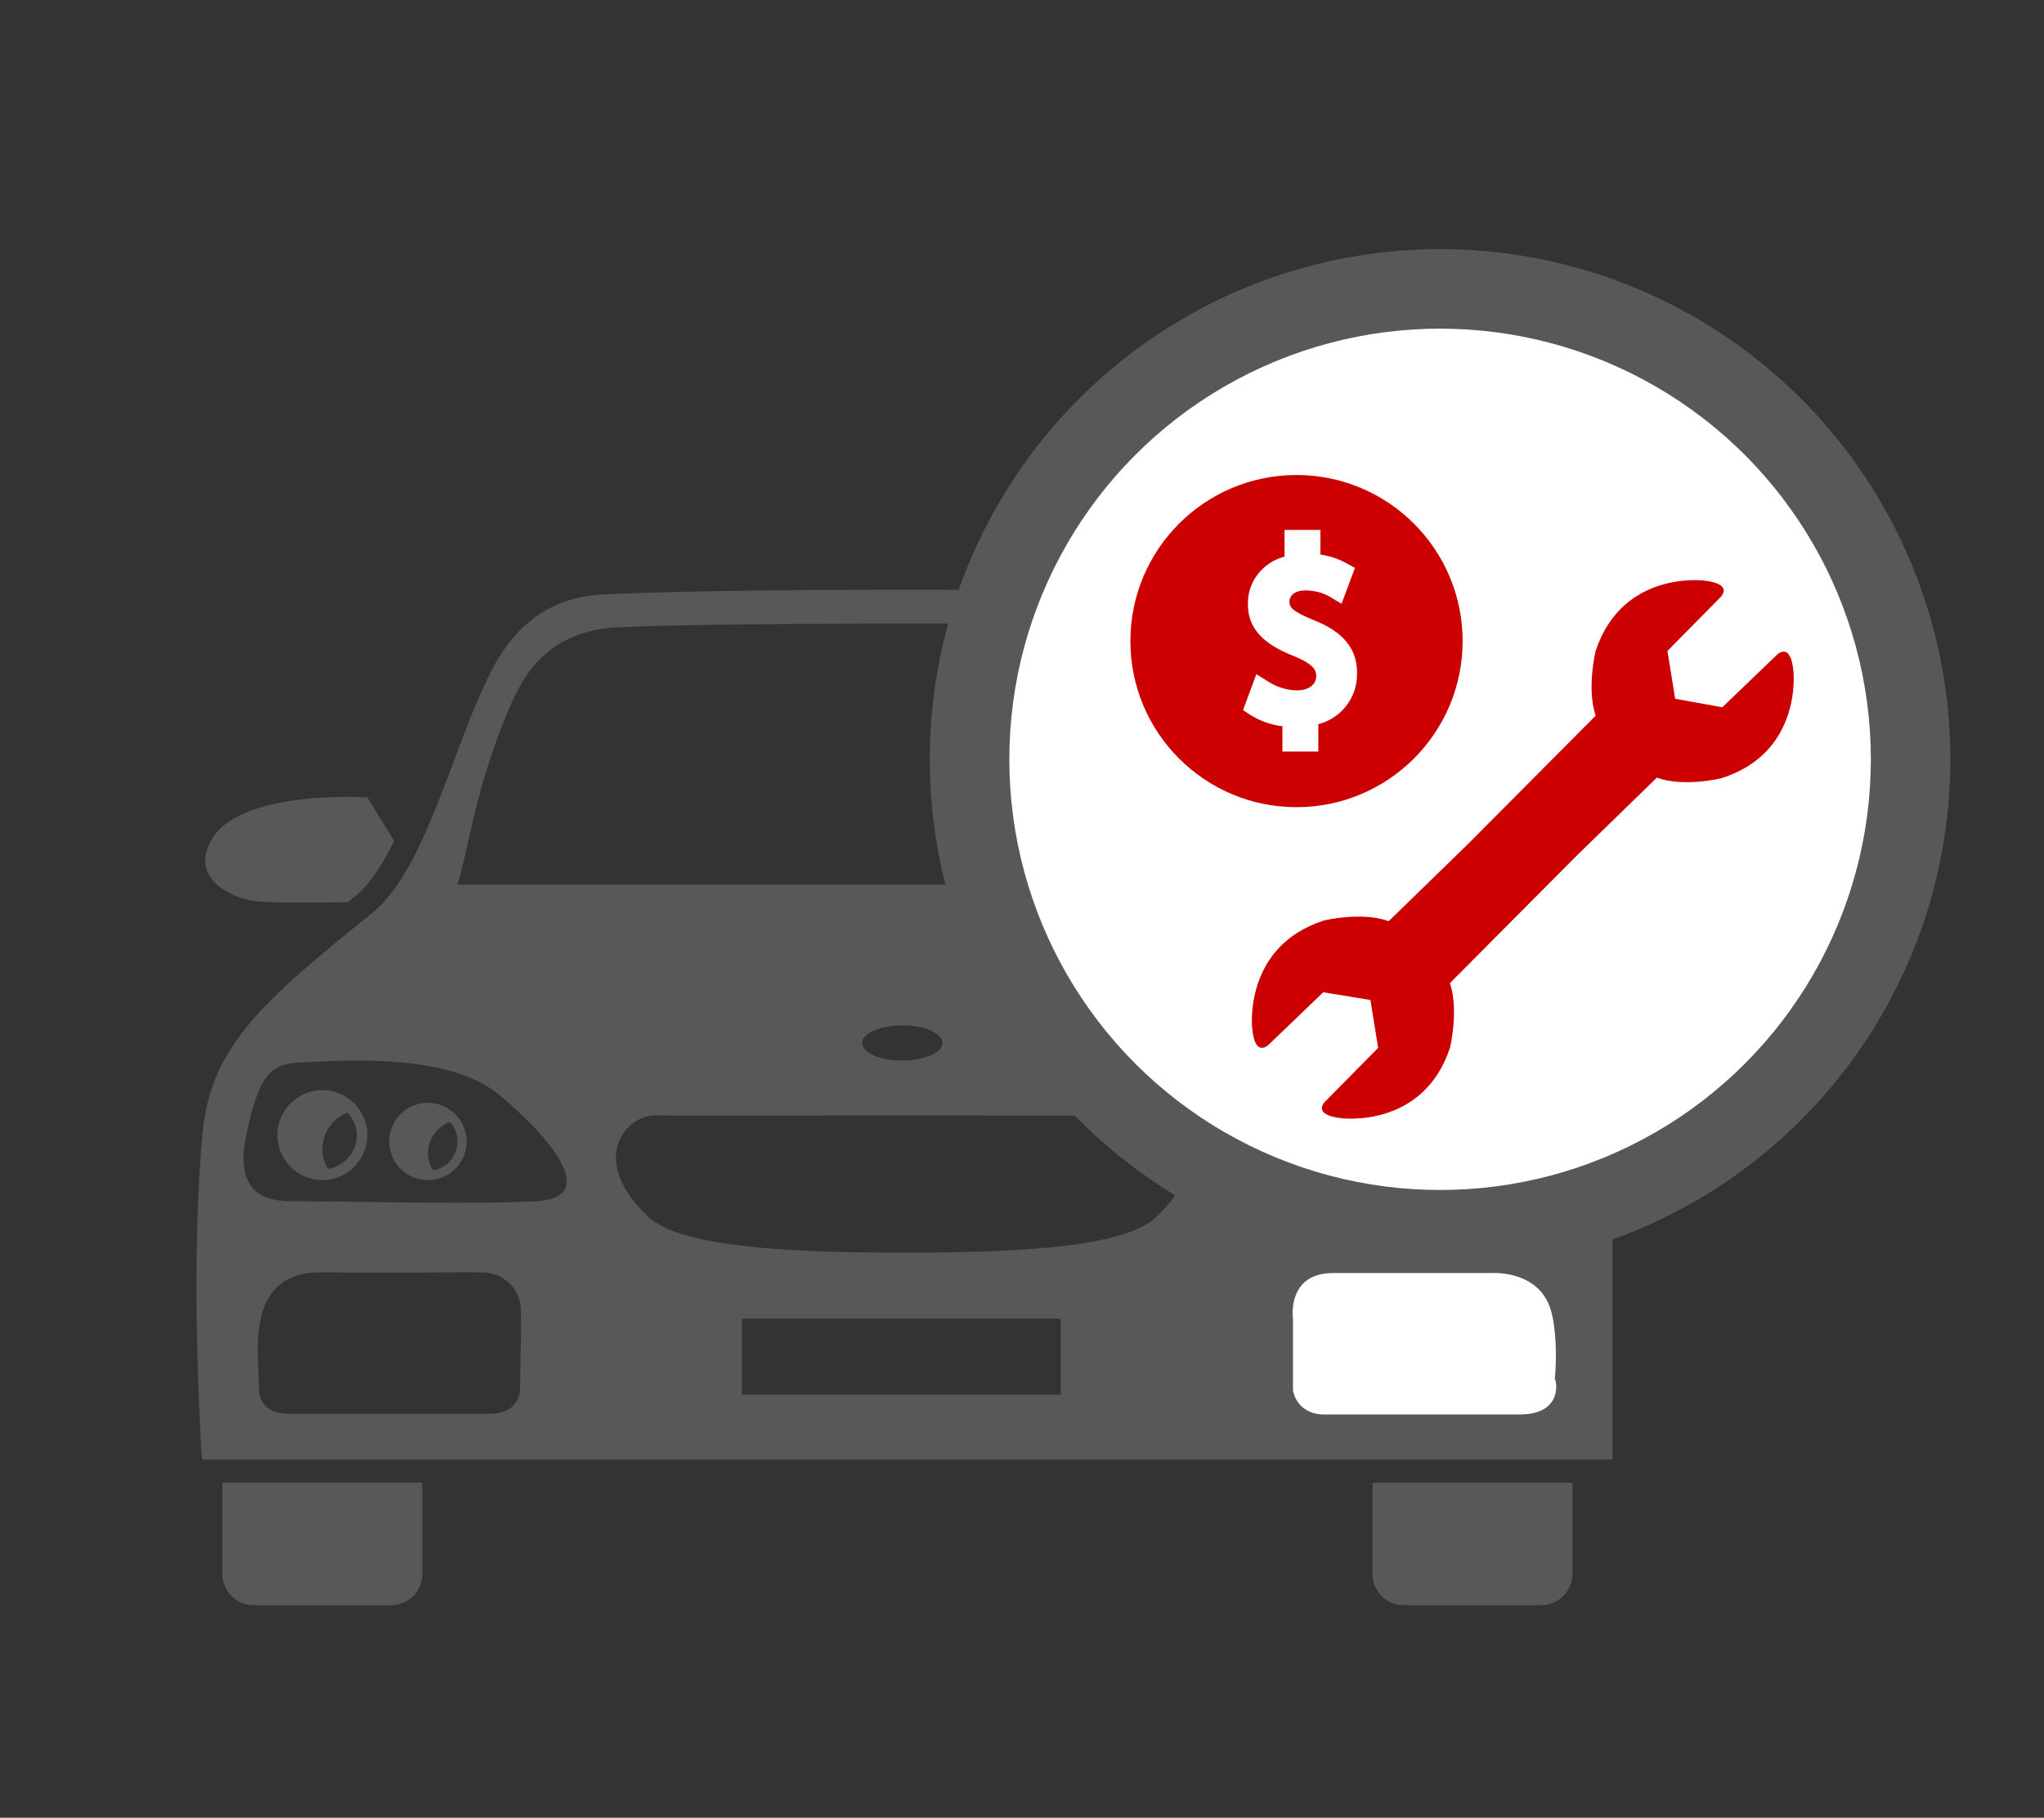 <?xml version="1.0" encoding="utf-8"?>
<!-- Generator: Adobe Illustrator 25.2.1, SVG Export Plug-In . SVG Version: 6.00 Build 0)  -->
<svg version="1.1" id="Layer_1" xmlns="http://www.w3.org/2000/svg" xmlns:xlink="http://www.w3.org/1999/xlink" x="0px" y="0px"
	 viewBox="0 0 290.4 258.3" style="enable-background:new 0 0 290.4 258.3;" xml:space="preserve">
<rect x="0" y="0" width="290.4" height="258.3" fill="#333333" stroke="none"/>
<style type="text/css">
	.st0{fill:#585858;}
	.st1{fill:#FFFFFF;}
	.st2{fill:#CC0000;}
</style>
<g>
	<g>
		<path class="st0" d="M36.6,128.1c2.7,0.2,8.4,0.2,12.8,0.1c0.3-0.2,0.6-0.5,0.9-0.7c2.2-1.7,4-4.6,5.7-8l-3.8-6.2
			c0,0-18.5-1.2-22.3,6.3C27,125.1,33.3,127.8,36.6,128.1z"/>
		<path class="st0" d="M205.8,127.5c0.3,0.2,0.6,0.5,0.9,0.7c4.4,0,9.8,0.1,12.4-0.1c3.3-0.2,9.6-3,6.8-8.5
			c-3.8-7.5-22.3-6.3-22.3-6.3l-3.6,5.9C201.7,122.8,203.6,125.7,205.8,127.5z"/>
		<path class="st0" d="M31.6,223.7c0,2.4,2,4.4,4.4,4.4h19.6c2.4,0,4.4-2,4.4-4.4v-13H31.6V223.7z"/>
		<path class="st0" d="M195,223.7c0,2.4,2,4.4,4.4,4.4H219c2.4,0,4.4-2,4.4-4.4v-13H195V223.7z"/>
		<path class="st0" d="M45.8,154.9c-3.5,0-6.4,2.9-6.4,6.4s2.9,6.4,6.4,6.4s6.4-2.9,6.4-6.4C52.2,157.8,49.3,154.9,45.8,154.9z
			 M46.6,166.1c-0.5-0.8-0.8-1.8-0.8-2.8c0-2.4,1.5-4.4,3.6-5.2c0.8,0.9,1.3,2,1.3,3.3C50.7,163.7,48.9,165.7,46.6,166.1z"/>
		<path class="st0" d="M60.8,156.7c-3,0-5.5,2.4-5.5,5.5c0,3,2.4,5.5,5.5,5.5c3,0,5.5-2.4,5.5-5.5C66.3,159.2,63.8,156.7,60.8,156.7
			z M61.5,166.3c-0.4-0.7-0.7-1.5-0.7-2.4c0-2,1.3-3.8,3.1-4.5c0.7,0.7,1.1,1.7,1.1,2.8C65,164.3,63.5,166,61.5,166.3z"/>
		<path class="st0" d="M210,154.9c-3.5,0-6.4,2.9-6.4,6.4s2.9,6.4,6.4,6.4s6.4-2.9,6.4-6.4C216.4,157.8,213.5,154.9,210,154.9z
			 M209.2,166.1c-2.3-0.4-4.1-2.4-4.1-4.8c0-1.3,0.5-2.4,1.3-3.3c2.1,0.8,3.6,2.9,3.6,5.2C210,164.3,209.7,165.3,209.2,166.1z"/>
		<path class="st0" d="M195,156.7c-3,0-5.5,2.4-5.5,5.5c0,3,2.4,5.5,5.5,5.5c3,0,5.5-2.4,5.5-5.5C200.5,159.2,198,156.7,195,156.7z
			 M194.3,166.3c-2-0.3-3.5-2-3.5-4.1c0-1.1,0.4-2.1,1.1-2.8c1.8,0.7,3.1,2.4,3.1,4.5C195,164.8,194.8,165.6,194.3,166.3z"/>
		<path class="st0" d="M228.4,160.9c-1.2-12.1-8.6-18.6-24-31c-5-4.1-8.2-12.5-11.6-21.4c-1.5-3.9-3-7.9-4.6-11.5
			c-3.7-8-9.1-12-16.4-12.5c-6.5-0.4-23.1-0.7-43.2-0.7S92,84.1,85.4,84.5C78,84.9,72.6,89,69,97c-1.7,3.6-3.2,7.6-4.6,11.4
			c-3.4,8.9-6.5,17.3-11.6,21.4c-15.4,12.4-22.8,18.9-24,31c-1.7,17.7-0.5,40.7-0.1,46.6h147.2h8.2h45v-39.3
			C228.8,165.7,228.6,163.3,228.4,160.9z M71.7,102.2c2.1-5.2,4.9-11.5,14.1-12.9c2.4-0.4,22.2-0.7,42.3-0.7s39.8,0.3,42.3,0.7
			c9.2,1.5,12,7.7,14.1,12.9c4.2,10.6,5.3,19.2,6.6,23.5H65C66.4,121.4,67.4,112.8,71.7,102.2z M133.9,148.2c0,1.4-2.6,2.5-5.7,2.5
			c-3.2,0-5.7-1.1-5.7-2.5s2.6-2.5,5.7-2.5C131.3,145.7,133.9,146.8,133.9,148.2z M73.9,197.1c0,2.6-1.9,3.8-4.2,3.8
			c-7.4,0-23.1,0-28.6,0c-2.7,0-4.3-1.2-4.3-3.7c0-4.7-2.2-16.5,8.9-16.4c7.7,0.1,15.2,0,22.6,0c3.2,0,5.7,2.2,5.7,5.5
			C74.1,189.7,73.9,192.6,73.9,197.1z M76.1,170.7c-9.8,0.5-24.7,0-34.2,0c-2.8,0-8.9,0-6.9-9.5c1.7-7.9,3.2-10,7.4-10.2
			c8.3-0.5,21.6-1,28.3,4.4C77.3,160.8,85.9,170.2,76.1,170.7z M150.7,198.2h-45.3v-10.8h45.3V198.2z M164.2,173
			c-4.7,4.4-20.7,5-35.8,5l0,0c-0.1,0-0.1,0-0.2,0c-0.1,0-0.1,0-0.2,0l0,0c-15.1,0-31.1-0.7-35.8-5c-8.8-8.2-3.3-14.6,1-14.5
			c6.5,0.1,21.2,0,34.7,0l0,0c0.1,0,0.1,0,0.2,0c0.1,0,0.1,0,0.2,0l0,0c13.5,0,28.3,0.1,34.7,0C167.6,158.4,173,164.8,164.2,173z
			 M220.4,168.6c-13.3,0.7-36.3,2.3-40.3,2.1c-9.8-0.5-1.2-9.9,5.4-15.3c6.6-5.4,19.9-4.9,28.3-4.4c4.2,0.2,5.7,2.3,7.4,10.2
			C222,165,221.5,167.2,220.4,168.6z"/>
	</g>
	<path class="st1" d="M215.9,201h-27.8c0,0-3.6,0.2-4.4-3.4v-10.1c0,0-1-6.6,5.7-6.6H212c0,0,7.1-0.5,8.5,5.9c0,0,0.9,3.4,0.4,9.2
		C221.1,196,222.2,201,215.9,201z"/>
</g>
<g>
	<circle class="st1" cx="204.6" cy="107.9" r="65.5"/>
	<circle class="st0" cx="204.6" cy="107.9" r="72.5"/>
	<circle class="st1" cx="204.6" cy="107.9" r="61.2"/>
</g>
<circle class="st2" cx="184.2" cy="91.1" r="23.6"/>
<path class="st1" d="M186.6,88.1c-3.2-1.3-3.4-1.9-3.4-2.6c0-0.9,0.8-1.6,2.2-1.6c1.3,0,2.6,0.3,3.7,1l1.5,0.9l1.9-5.1l-1.1-0.6
	c-1.2-0.7-2.5-1.1-3.8-1.3v-3.5h-5.1v3.8c-3.1,0.8-5.3,3.6-5.2,6.8c0,4.2,3.4,6.1,6.7,7.4c2.8,1.2,3,2,3,2.8c0,1.2-1.1,2-2.7,2
	c-1.5,0-3-0.5-4.2-1.3l-1.6-1l-1.9,5.1l0.9,0.6c1.4,0.9,3,1.5,4.7,1.7v3.6h5.1v-3.9c3.2-0.8,5.5-3.7,5.5-7.1
	C192.9,91.3,189.6,89.3,186.6,88.1z"/>
<path class="st2" d="M254.8,95.4c-0.4-4.4-2.4-2.3-2.4-2.3l-7.7,7.4l-6.7-1.2l-1.1-6.8l7.5-7.6c0,0,2.1-1.9-2.3-2.4
	c0,0-11.6-1.5-15.4,10c0,0-1.3,5.3,0,9.2l-18.1,18.2l-11.3,11c-3.8-1.4-9.2-0.1-9.2-0.1c-11.5,3.7-10.2,15.3-10.2,15.3
	c0.4,4.4,2.4,2.3,2.4,2.3l7.7-7.4l6.7,1.1l1.1,6.8l-7.5,7.6c0,0-2.1,1.9,2.3,2.4c0,0,11.6,1.5,15.4-10c0,0,1.3-5.3,0-9.2l18.1-18.2
	l11.3-11c3.8,1.4,9.1,0.1,9.1,0.1C256.1,107,254.8,95.4,254.8,95.4z"/>
</svg>
